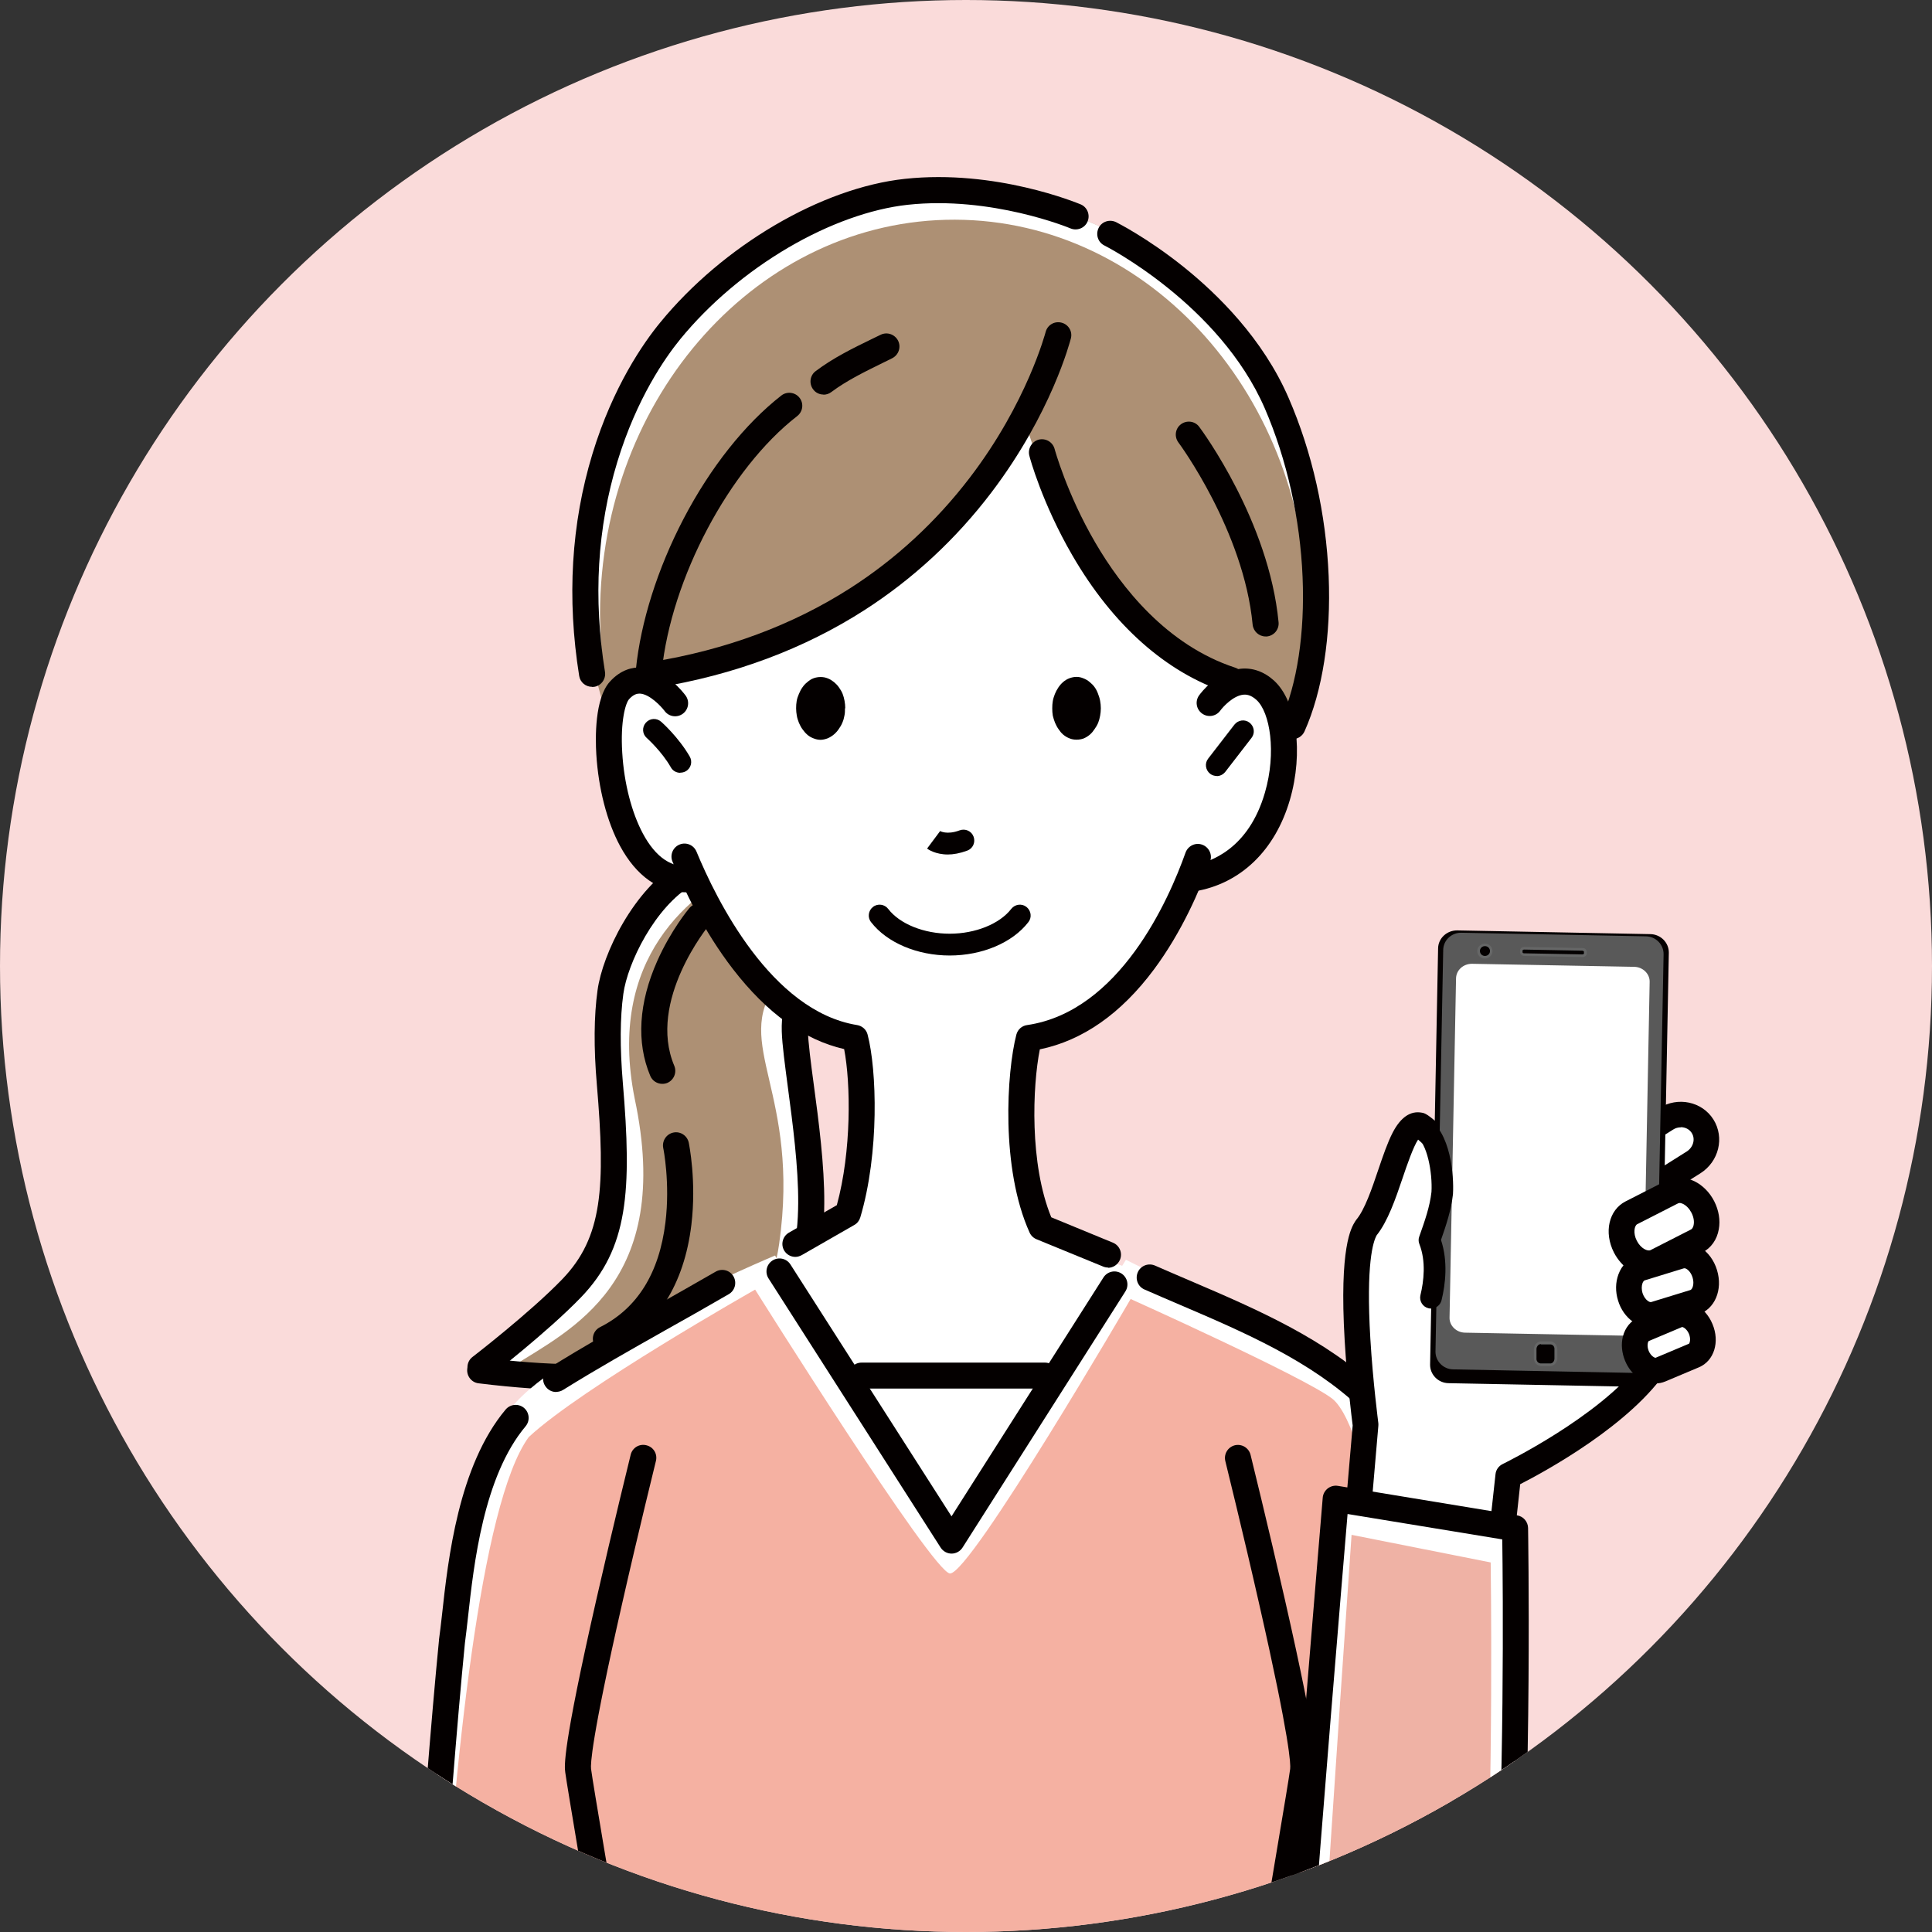 <?xml version="1.0" encoding="UTF-8"?><svg id="a" xmlns="http://www.w3.org/2000/svg" xmlns:xlink="http://www.w3.org/1999/xlink" viewBox="0 0 140 140"><rect x="0" y="0" width="140" height="140" fill="#333333" stroke="none"/><defs><style>.d{fill:#f5b1a2;}.d,.e,.f,.g,.h,.i,.j,.k{stroke-width:0px;}.e,.l{fill:#fadbda;}.f{fill:#040000;}.g{fill:#666767;}.h{fill:#ad9074;}.i{fill:#efb2a5;}.m{clip-path:url(#b);}.j{fill:#fff;}.k{fill:#595959;}</style><clipPath id="b"><circle class="e" cx="70" cy="70" r="70"/></clipPath></defs><circle class="l" cx="70" cy="70" r="70"/><g class="m"><path class="h" d="M57.75,59.79s-16.75,2.68-13.56,18.71c3.15,14.78-6.37,17.35-10.01,20.23,11.2,1.05,23.39,2.29,24.95-8.68,1.56-10.96-3.43-14.5-.18-18.8,3.25-4.3-1.2-11.47-1.2-11.47Z"/><path class="j" d="M54.61,62.48l-.12-1.78c-4.7,1.72-12.58,6.36-10.3,17.81,3.15,14.78-6.37,17.35-10.01,20.23.99.09,1.98.19,2.97.27,4.15-2.66,11.69-6.02,8.84-19.41-2.02-10.16,3.96-14.96,8.62-17.11Z"/><path class="j" d="M56.46,90.14c1.56-10.97-3.43-14.5-.18-18.8.63-.83,1.44-1.87,1.78-2.88l2.02-.13c-.12,1.04-.47,2.04-1.13,2.92-3.25,4.3,1.74,7.83.18,18.8-.61,4.29-2.85,6.71-6.02,8.01l-.09-1.4c1.78-1.43,3.01-3.51,3.44-6.52Z"/><path class="f" d="M47.99,78.54c-.37,0-.72-.22-.87-.58-1.02-2.42-.84-5.3.51-8.33.99-2.23,2.27-3.76,2.32-3.82.33-.4.93-.45,1.33-.12.4.33.45.93.12,1.33h0c-.05.05-4.52,5.51-2.54,10.21.2.48-.02,1.03-.5,1.24-.12.05-.24.07-.37.07Z"/><path class="f" d="M43.9,97.96c-.35,0-.68-.19-.84-.52-.23-.47-.05-1.03.42-1.27,2.69-1.35,4.29-3.9,4.74-7.59.35-2.87-.15-5.36-.16-5.39-.1-.51.22-1.01.73-1.12.51-.11,1.01.22,1.12.73.02.11.57,2.78.19,5.95-.52,4.32-2.51,7.47-5.77,9.1-.14.07-.28.1-.42.1Z"/><path class="f" d="M42.07,100.74c-2.25,0-4.72-.17-7.39-.5-.52-.06-.88-.54-.82-1.05.06-.52.54-.88,1.05-.82,9.55,1.2,16.2.22,19.77-2.92,2.77-2.43,3.14-5.69,3.16-8.25.02-2.63-.4-5.8-.74-8.35-.22-1.68-.42-3.13-.45-4.12-.13-4.31,3.34-6.22,3.48-6.3.46-.25,1.03-.07,1.28.38.25.46.08,1.03-.38,1.28-.12.06-2.59,1.47-2.49,4.59.03.89.21,2.29.43,3.92.35,2.6.78,5.85.76,8.61-.01,1.74-.04,6.37-3.8,9.66-2.94,2.58-7.59,3.87-13.86,3.87Z"/><path class="f" d="M34.82,100.02c-.28,0-.56-.13-.75-.37-.32-.41-.24-1.01.17-1.32.04-.03,4.19-3.23,6.5-5.63,2.93-3.04,3.14-6.65,2.51-14.11-.23-2.67-.21-4.97.05-6.83.36-2.64,2.63-7.35,5.95-9.29,2.57-1.51,4.88-2.44,4.98-2.48.48-.19,1.03.04,1.23.53.19.48-.04,1.03-.53,1.23h0s-2.29.92-4.73,2.35c-2.76,1.62-4.73,5.71-5.03,7.92-.24,1.72-.25,3.88-.04,6.41.67,7.9.39,12.03-3.03,15.58-2.41,2.5-6.53,5.69-6.7,5.82-.17.13-.37.2-.58.2Z"/><ellipse class="h" cx="69.05" cy="42.44" rx="26.59" ry="28.4"/><path class="j" d="M69.05,14.04c-14.69,0-26.59,12.71-26.59,28.4,0,2.04.2,4.03.59,5.94h.66c-.15-1.27-.23-2.57-.23-3.89.04-15.82,11.56-28.61,25.72-28.57,14.16.04,25.61,12.89,25.57,28.71,0,1.99-.19,3.93-.55,5.81h.34c.7-2.54,1.07-5.22,1.07-8,0-15.68-11.9-28.4-26.59-28.4Z"/><path class="j" d="M90.89,49.87c-.41-.08-1.15-.01-1.58.19-.75-12.51-9.85-22.39-20.95-22.39s-20.13,9.8-20.94,22.23c-.28-.07-.55-.08-.83-.03-1.97.39-2.89,4.08-2.06,8.23.83,4.15,5.14,6.12,5.98,6.32,2.59,4.78,6.6,8.44,11.36,10.22.68.25.75,9.83-.71,13.66-.69,1.18-8.95,4.82-9.16,5.97-1.35,7.21,9.57,19.46,16.72,19.41,6.23-.04,18.05-13.8,16.48-20.11-.28-1.12-8.49-2.97-9.46-4.07-1.57-3.93-1.62-14.59-.91-14.85,4.87-1.8,8.97-5.59,11.56-10.53,1.66-.15,4.93-3.45,6.26-6.02.83-4.15.22-7.83-1.75-8.23Z"/><path class="f" d="M79.77,51.33c0,.18-.02.36-.05.53-.03.18-.08.35-.14.51-.07.17-.16.32-.26.46-.1.15-.21.29-.34.4-.14.12-.29.21-.45.28-.16.06-.34.09-.52.09s-.36-.03-.52-.1c-.16-.06-.32-.16-.45-.27-.13-.11-.24-.25-.34-.4-.1-.14-.18-.3-.25-.46-.06-.16-.12-.33-.16-.51-.03-.17-.04-.35-.04-.53s.01-.36.04-.53c.03-.18.09-.35.15-.51.07-.17.15-.32.25-.47.1-.15.22-.29.35-.4.14-.12.29-.21.45-.27.16-.06.34-.1.52-.1s.35.04.51.11c.16.06.31.15.45.27.13.11.26.23.36.38.1.14.18.3.24.47.06.16.12.33.15.51.03.17.05.35.05.53Z"/><path class="f" d="M61.23,51.33c0,.18,0,.36-.04.53-.03.18-.08.35-.15.51-.07.17-.16.32-.26.46-.1.15-.22.28-.35.39-.14.12-.29.21-.45.28-.16.06-.34.11-.52.11s-.35-.04-.52-.11c-.16-.06-.32-.15-.45-.27-.13-.11-.24-.25-.35-.4-.1-.14-.18-.3-.25-.46-.06-.16-.12-.33-.15-.51-.03-.17-.05-.35-.05-.53s.01-.36.04-.53c.03-.18.09-.35.16-.51.07-.17.15-.33.25-.47.1-.15.22-.28.36-.39.14-.12.28-.22.45-.28.16-.06.34-.09.52-.09s.35.03.52.1c.16.06.31.16.45.27.13.11.26.24.36.39.1.14.19.29.26.46.06.16.11.33.14.51.03.17.05.35.05.53Z"/><path class="f" d="M68.69,61.92c-.9,0-1.44-.37-1.51-.43l.94-1.26s0,0-.02-.02c.02.01.51.31,1.44-.04.41-.15.86.05,1.01.46.15.41-.05.86-.46,1.01-.54.2-1.01.28-1.41.28Z"/><path class="h" d="M89.97,49.44s-11.55-5.4-15.54-18.41c-2.62,3.04-12.15,17.91-27.26,17.7-4.93-4.62,3.63-27.25,21.64-28.56,16.52-1.26,29.41,22.56,21.16,29.27Z"/><path class="f" d="M57.64,91.08c-.33,0-.65-.17-.82-.47-.26-.45-.1-1.03.35-1.29l3.47-1.99c1.07-3.91,1.01-8.83.53-11.31-2.9-.66-5.6-2.61-8.06-5.8-2.09-2.71-3.54-5.73-4.38-7.79-.2-.48.03-1.03.51-1.23.48-.2,1.03.03,1.23.51,1.42,3.44,5.4,11.56,11.64,12.57.37.06.67.33.76.69.67,2.55.86,8.58-.53,13.25-.07.23-.22.43-.44.55l-3.8,2.18c-.15.08-.31.13-.47.13Z"/><path class="f" d="M49.29,56c-.27,0-.54-.14-.68-.4-.67-1.17-1.73-2.11-1.74-2.12-.33-.29-.36-.78-.07-1.11.29-.33.78-.36,1.11-.07.05.04,1.26,1.12,2.07,2.52.22.38.09.86-.29,1.07-.12.07-.26.1-.39.1Z"/><path class="f" d="M88.17,56.23c-.17,0-.34-.05-.48-.16-.34-.27-.41-.76-.14-1.1l1.9-2.46c.27-.34.76-.41,1.1-.14.34.27.41.76.14,1.1l-1.9,2.46c-.16.2-.39.31-.62.31Z"/><path class="f" d="M86.43,64.62c-.45,0-.85-.33-.93-.79-.09-.51.26-1,.78-1.09,1.51-.25,4.21-1.27,5.38-5.3.85-2.92.37-5.83-.61-6.72-.42-.38-.75-.4-.95-.38-.73.07-1.46.86-1.68,1.16-.31.42-.9.51-1.32.2-.42-.31-.51-.89-.21-1.31.13-.18,1.31-1.75,3-1.93.86-.09,1.7.2,2.42.85,1.66,1.5,2.16,5.22,1.16,8.65-1.07,3.67-3.58,6.08-6.89,6.63-.05,0-.1.01-.16.01Z"/><path class="f" d="M49.69,64.66c-1.91,0-3.58-1.17-4.76-3.36-.95-1.76-1.57-4.18-1.72-6.65-.07-1.17-.12-4.03.98-5.25.81-.9,1.68-1.06,2.27-1.03,1.74.08,3.07,1.83,3.22,2.03.31.42.22,1.01-.2,1.32-.42.31-1.01.22-1.32-.2h0c-.24-.32-1.08-1.23-1.8-1.26-.17,0-.43.03-.77.4-.27.3-.64,1.62-.5,3.88.13,2.2.68,4.34,1.5,5.87.94,1.75,2.13,2.54,3.53,2.33.52-.08,1,.28,1.07.8.08.52-.28,1-.8,1.07-.24.03-.48.05-.71.05Z"/><path class="f" d="M47.41,49.83c-.45,0-.86-.33-.93-.79-.08-.51.27-1,.78-1.08,5.34-.87,10.16-2.66,14.32-5.32,3.33-2.13,6.25-4.83,8.69-8.02,4.17-5.45,5.48-10.51,5.5-10.56.13-.51.64-.81,1.15-.68.51.13.81.64.68,1.14-.06.22-1.4,5.43-5.77,11.18-2.57,3.38-5.66,6.24-9.17,8.5-4.39,2.82-9.47,4.72-15.09,5.63-.05,0-.1.01-.15.01Z"/><path class="f" d="M47.02,49.52s-.06,0-.1,0c-.52-.05-.9-.52-.84-1.03.35-3.42,1.57-7.29,3.45-10.89,1.94-3.72,4.46-6.89,7.09-8.94.41-.32,1.01-.24,1.32.17.32.41.24,1-.17,1.32-4.92,3.81-9.14,11.78-9.82,18.52-.05.49-.46.85-.94.85Z"/><path class="f" d="M59.67,28.59c-.29,0-.57-.13-.75-.38-.31-.42-.23-1.01.19-1.32,1.26-.95,2.68-1.65,4.06-2.32.21-.1.43-.21.64-.31.47-.23,1.03-.04,1.27.43.23.47.04,1.03-.43,1.27-.21.11-.43.21-.65.32-1.3.64-2.64,1.29-3.76,2.13-.17.13-.37.19-.57.19Z"/><path class="f" d="M89.19,50.23c-.1,0-.2-.02-.3-.05-4.39-1.44-8.25-4.88-11.18-9.93-2.19-3.77-3.09-7.09-3.12-7.23-.13-.5.17-1.02.67-1.16.5-.13,1.02.16,1.16.67h0s.88,3.25,2.96,6.81c1.88,3.22,5.16,7.41,10.12,9.04.5.16.76.7.6,1.19-.13.4-.5.65-.9.65Z"/><path class="f" d="M91.71,46.12c-.48,0-.89-.37-.94-.86-.64-6.78-5.33-13.14-5.38-13.2-.31-.42-.23-1.01.19-1.32.42-.31,1.01-.23,1.32.19.21.28,5.05,6.84,5.75,14.16.05.52-.33.98-.85,1.03-.03,0-.06,0-.09,0Z"/><path class="f" d="M68.83,69.24c-2.37,0-4.56-.93-5.71-2.42-.27-.34-.2-.84.14-1.1.34-.27.84-.2,1.1.14.84,1.1,2.6,1.8,4.46,1.8s3.62-.71,4.46-1.8c.27-.34.76-.41,1.1-.14.34.27.41.76.14,1.1-1.15,1.49-3.34,2.42-5.71,2.42Z"/><path class="f" d="M42.9,49.77c-.46,0-.86-.33-.93-.79-.9-5.62-.58-11.03.96-16.09,1.49-4.89,3.71-8.06,4.91-9.52,4.56-5.57,11.68-9.76,17.73-10.41,6.58-.71,12.49,1.75,12.74,1.85.48.2.7.76.5,1.24-.2.48-.76.7-1.24.5-.09-.04-5.74-2.37-11.8-1.71-2.66.29-5.73,1.39-8.66,3.11-3.01,1.77-5.71,4.06-7.81,6.62-1.1,1.35-3.16,4.29-4.56,8.88-1.46,4.78-1.76,9.9-.9,15.24.08.51-.27,1-.78,1.08-.05,0-.1.01-.15.01Z"/><path class="f" d="M93.67,53.56c-.13,0-.26-.03-.38-.08-.48-.21-.69-.77-.48-1.25,1.19-2.67,1.75-6.37,1.58-10.41-.17-4.21-1.15-8.56-2.74-12.23-3.28-7.55-11.54-11.76-11.62-11.8-.47-.23-.65-.8-.42-1.27.23-.47.8-.65,1.27-.42.09.05,2.27,1.14,4.9,3.25,2.44,1.96,5.74,5.19,7.6,9.49,1.71,3.94,2.71,8.4,2.9,12.9.18,4.33-.44,8.33-1.75,11.26-.16.35-.5.56-.86.56Z"/><path class="f" d="M80.3,91.85c-.12,0-.24-.02-.36-.07l-4.83-1.98c-.22-.09-.4-.26-.5-.48-2.11-4.66-1.66-11.64-.96-14.35.1-.37.4-.64.78-.69,6.69-.98,10.26-9.06,11.48-12.5.18-.49.72-.75,1.21-.57s.75.72.57,1.21c-.74,2.07-2.04,5.1-4.07,7.83-2.39,3.21-5.17,5.15-8.27,5.79-.53,2.67-.76,8.3.83,12.17l4.47,1.84c.48.2.71.75.51,1.23-.15.36-.5.59-.87.59Z"/><path class="d" d="M91.33,143.24c.72-5.25,1.49-10,1.81-11.73l3.02,11.75,10.38-1.57s-3.89-38.24-9.24-42.1c-2.22-1.6-15.71-8.23-15.71-8.23l-12.85,20.53-12.58-20.84s-16.7,7.03-19.42,11.48c-2.95,1.65-5.08,23.55-6.29,40.53l60.88.18Z"/><path class="j" d="M31.91,143.68c1-15.68,2.9-34.73,6.4-39.54,3.83-3.57,16.41-10.69,16.41-10.69,0,0,12.87,20.53,14.12,20.57,1.48.05,13.09-19.89,13.09-19.89,0,0,12.45,5.6,14.58,7.2,1.51,1.13,2.78,6.33,3.99,11.55h1.73c-1.4-6.57-3.08-12.02-4.93-13.36-2.22-1.6-15.71-8.23-15.71-8.23l-12.85,20.53-12.58-20.84s-16.7,7.03-19.42,11.48c-2.96,1.66-5.1,23.77-6.31,40.78l1.48.44Z"/><path class="f" d="M99.29,102.35c-.23,0-.47-.09-.65-.26-3.64-3.47-8.47-5.54-13.14-7.54-.85-.36-1.72-.74-2.57-1.11-.48-.21-.69-.77-.48-1.25.21-.48.77-.69,1.25-.48.84.37,1.71.74,2.55,1.1,4.83,2.07,9.82,4.21,13.7,7.91.38.36.39.96.03,1.33-.19.19-.43.29-.68.29Z"/><path class="f" d="M29.81,143.53c.74-9.98,1.44-19,2-24.67,0-.01,0-.03,0-.04.07-.49.14-1.1.22-1.81.44-4.03,1.19-10.79,4.61-14.87.34-.4.93-.45,1.33-.12.4.34.45.93.12,1.33-3.06,3.64-3.76,10.04-4.18,13.86-.08.71-.15,1.33-.22,1.85-.56,5.64-1.25,14.6-1.99,24.53l-1.89-.06Z"/><path class="f" d="M40.3,100.87c-.32,0-.62-.16-.8-.45-.28-.44-.14-1.02.3-1.3,2.61-1.62,4.87-2.9,7.49-4.37,1.43-.81,2.91-1.64,4.57-2.6.45-.26,1.03-.11,1.29.34.26.45.11,1.03-.34,1.29-1.67.97-3.16,1.81-4.59,2.61-2.6,1.47-4.84,2.73-7.42,4.33-.16.1-.33.14-.5.14Z"/><path class="f" d="M68.96,112.58c-.32,0-.62-.16-.8-.44l-12.47-19.5c-.28-.44-.15-1.02.29-1.3.44-.28,1.02-.15,1.3.29l11.67,18.25,11.01-17.31c.28-.44.86-.57,1.3-.29.44.28.57.86.29,1.3l-11.8,18.56c-.17.27-.47.44-.8.44h0Z"/><path class="f" d="M45.47,144.14c-.58-3.61-1.2-7.28-1.7-10.22-.48-2.86-.86-5.12-.94-5.74-.04-.31,0-2.07,2.23-11.88,1.2-5.3,2.46-10.38,2.47-10.43.13-.51-.18-1.02-.69-1.14-.51-.13-1.02.18-1.14.69-.01.05-1.27,5.14-2.48,10.46-2.48,10.9-2.32,12.1-2.26,12.55.09.65.45,2.81.95,5.8.46,2.74,1.07,6.33,1.65,9.92l1.91-.02Z"/><path class="f" d="M93.1,142.1c.47-2.88.94-5.65,1.31-7.87.5-2.99.87-5.15.95-5.8.06-.45.22-1.64-2.26-12.55-1.21-5.32-2.47-10.41-2.48-10.46-.13-.51-.64-.81-1.14-.69-.51.13-.81.64-.69,1.14.01.05,1.27,5.13,2.47,10.43,2.23,9.81,2.27,11.57,2.23,11.88-.08.62-.46,2.88-.94,5.74-.41,2.44-.9,5.37-1.39,8.35l1.94-.17Z"/><path class="f" d="M75.72,100.62h-13.29c-.52,0-.94-.42-.94-.94s.42-.94.94-.94h13.29c.52,0,.94.42.94.94s-.42.94-.94.94Z"/><path class="j" d="M119.1,86.52c-.91.57-2.09.33-2.64-.54h0c-.55-.87-.26-2.04.65-2.62l3.62-2.28c.91-.57,2.09-.33,2.64.54h0c.55.87.26,2.04-.65,2.62l-3.62,2.28Z"/><path class="f" d="M118.04,87.76c-.19,0-.39-.02-.58-.06-.75-.15-1.38-.59-1.78-1.23-.4-.64-.52-1.4-.34-2.14.18-.73.64-1.35,1.28-1.76l3.62-2.28c1.34-.84,3.1-.47,3.92.83.82,1.31.4,3.05-.94,3.9l-3.62,2.28c-.47.3-1.01.45-1.56.45ZM121.8,81.69c-.19,0-.39.05-.57.17l-3.62,2.28c-.24.15-.4.37-.47.63-.06.25-.02.5.11.7.13.21.34.35.59.4.26.05.54,0,.77-.15,0,0,0,0,0,0l3.62-2.28c.47-.3.64-.9.36-1.34-.17-.27-.47-.42-.79-.42Z"/><path class="j" d="M102.86,81.54c-1.5-.3-2.23,5.49-3.87,7.45-1.62,2.55-.04,14.28-.04,14.28l-.89,10.33,10.38,1,.84-7.66s7.9-3.8,10.81-8.29c0,0-16.41-16.95-17.23-17.11Z"/><path class="f" d="M108.45,115.52s-.06,0-.09,0l-10.38-1c-.51-.05-.88-.5-.84-1l.88-10.23c-.07-.55-.41-3.24-.58-6.15-.4-6.8.48-8.19.77-8.65.02-.03.05-.07.07-.1.61-.72,1.14-2.27,1.6-3.64.34-1,.66-1.94,1.03-2.66.58-1.13,1.3-1.62,2.13-1.46,0,0,0,0,0,0,.43.08.79.16,9.41,8.88,4.16,4.21,8.27,8.46,8.32,8.5.3.31.35.79.11,1.15-2.63,4.06-8.94,7.48-10.72,8.39l-.78,7.15c-.05.47-.45.83-.92.83ZM99.07,112.76l8.56.82.74-6.75c.03-.32.23-.6.52-.74.07-.04,6.99-3.4,10.01-7.36-5.65-5.83-14.23-14.54-16.14-16.15-.35.52-.82,1.89-1.11,2.75-.53,1.57-1.09,3.18-1.89,4.18-.26.46-.78,2.07-.46,7.49.19,3.18.58,6.1.58,6.13,0,.07.01.14,0,.2l-.81,9.42Z"/><path class="f" d="M120.35,99.2c-.01.73-.64,1.31-1.39,1.3l-13.99-.27c-.75-.01-1.35-.62-1.34-1.35l.58-30.16c.01-.73.64-1.31,1.39-1.3l13.99.27c.75.01,1.35.62,1.34,1.35l-.58,30.16Z"/><path class="k" d="M119.99,98.24c-.01.71-.61,1.27-1.33,1.25l-13.36-.26c-.72-.01-1.29-.6-1.28-1.3l.56-29.09c.01-.71.61-1.27,1.33-1.25l13.36.26c.72.01,1.29.6,1.28,1.3l-.56,29.09Z"/><path class="j" d="M119.07,95.73c-.01.6-.53,1.07-1.17,1.06l-11.74-.22c-.63-.01-1.14-.51-1.12-1.1l.47-24.57c.01-.6.53-1.07,1.17-1.06l11.74.22c.63.01,1.14.51,1.12,1.1l-.47,24.57Z"/><path class="f" d="M112.73,98.45c0,.25-.19.45-.42.44h-.67c-.23-.02-.41-.22-.4-.47v-.68c.02-.25.21-.45.43-.44h.67c.23.02.41.22.4.47v.68Z"/><path class="g" d="M112.32,98.99s0,0,0,0h-.67c-.14-.02-.26-.08-.36-.18-.09-.1-.14-.24-.14-.39v-.68c.02-.14.07-.28.17-.38.1-.1.22-.16.36-.16h.67c.28.02.5.27.5.57v.68c-.02.3-.25.54-.52.54ZM111.66,97.4c-.08,0-.16.03-.22.1-.06.07-.1.16-.1.25v.68c-.01.1.02.19.08.26.06.07.14.1.22.11h.67c.18.02.32-.14.33-.34v-.68c.02-.2-.12-.36-.3-.36h-.67s0-.01,0-.01Z"/><path class="f" d="M114.89,69.1c0,.09-.1.16-.22.16l-4.22-.08c-.12,0-.21-.08-.21-.16v-.14c0-.09.1-.16.22-.16l4.22.08c.12,0,.21.08.21.16v.14Z"/><path class="g" d="M114.68,69.35s0,0,0,0l-4.22-.08c-.08,0-.15-.03-.21-.07-.06-.05-.1-.12-.1-.19v-.14c0-.14.14-.25.31-.25l4.22.08c.17,0,.3.12.3.26v.14c0,.14-.14.25-.31.25ZM110.45,68.81c-.07,0-.12.04-.12.06v.14s.01.03.02.04c.02.02.06.03.09.03l4.22.08c.07,0,.12-.04.12-.06v-.14s-.04-.07-.11-.07l-4.22-.08s0,0,0,0Z"/><path class="f" d="M107.15,68.91c0-.25.21-.44.47-.44.25,0,.45.21.45.46,0,.25-.21.44-.47.44-.25,0-.45-.21-.45-.46Z"/><path class="g" d="M107.6,69.46s0,0-.01,0c-.3,0-.55-.25-.54-.55h0c0-.15.06-.28.17-.38.11-.1.25-.15.39-.15.3,0,.55.25.54.55,0,.15-.06.28-.17.38-.1.1-.24.15-.38.15ZM107.24,68.91h0c0,.2.16.36.36.36.1,0,.19-.03.26-.1.07-.07.11-.15.11-.25,0-.2-.16-.36-.36-.36-.1,0-.19.03-.26.1-.07.07-.11.15-.11.25Z"/><path class="j" d="M120.33,99.25c-.61.26-1.38-.19-1.72-1h0c-.34-.81-.12-1.67.49-1.93l2.42-1.02c.61-.26,1.38.19,1.72,1h0c.34.81.12,1.67-.49,1.93l-2.42,1.02Z"/><path class="f" d="M119.96,100.25c-.89,0-1.78-.62-2.2-1.64-.24-.58-.3-1.2-.16-1.76.16-.64.58-1.15,1.14-1.39l2.42-1.02c1.1-.46,2.39.2,2.93,1.5.55,1.3.12,2.68-.98,3.14l-2.42,1.02s0,0,0,0c-.24.1-.48.15-.73.15ZM120.33,99.25h0,0ZM121.89,96.16s0,0,0,0l-2.42,1.02c-.05.04-.15.33,0,.71.16.38.44.51.5.5l2.42-1.02c.05-.04.15-.33,0-.71-.16-.37-.42-.5-.5-.5Z"/><path class="j" d="M119.94,95.24c-.71.22-1.52-.35-1.8-1.27h0c-.29-.92.06-1.85.77-2.07l2.83-.87c.71-.22,1.52.35,1.8,1.27h0c.29.92-.06,1.85-.77,2.07l-2.83.87Z"/><path class="f" d="M119.63,96.22c-.44,0-.89-.15-1.29-.43-.51-.36-.9-.91-1.09-1.55-.2-.64-.19-1.31.03-1.9.24-.66.74-1.14,1.35-1.33l2.83-.87c1.22-.38,2.52.45,2.96,1.89.44,1.44-.16,2.85-1.38,3.23l-2.83.87h0c-.19.06-.39.09-.58.09ZM119.94,95.24h0,0ZM122.05,91.91s-.03,0-.04,0l-2.83.87c-.06.02-.12.1-.16.21-.07.2-.07.45,0,.7.08.25.22.46.39.58.1.07.19.1.25.08l2.83-.87c.14-.04.31-.42.16-.91-.14-.45-.44-.67-.6-.67Z"/><path class="j" d="M120.02,91.42c-.74.38-1.74-.11-2.24-1.09h0c-.5-.98-.3-2.07.44-2.45l2.94-1.5c.74-.38,1.74.11,2.24,1.08h0c.5.98.3,2.07-.44,2.45l-2.94,1.5Z"/><path class="f" d="M119.47,92.48c-.97,0-1.96-.64-2.52-1.72-.74-1.46-.37-3.08.84-3.7l2.94-1.5c.61-.31,1.36-.3,2.04.03.6.29,1.12.81,1.45,1.46.33.65.45,1.37.33,2.03-.13.75-.56,1.35-1.17,1.67l-2.94,1.5s0,0,0,0c-.31.16-.64.23-.97.23ZM120.02,91.42h0,0ZM121.7,87.18s-.08,0-.12.03l-2.94,1.5c-.2.1-.32.64-.03,1.2.29.57.79.78.99.68l2.94-1.5c.13-.07.18-.26.19-.34.05-.26-.01-.58-.16-.87-.15-.29-.37-.52-.61-.64-.05-.02-.16-.07-.26-.07Z"/><path class="j" d="M103.08,81.67s.07,12.49.07,12.49c.08-.03,1.44-1.37.61-5.17,1.13-2.72,1.09-6.91-.68-7.32Z"/><path class="f" d="M103.69,94.82c-.06,0-.12,0-.18-.02-.42-.1-.68-.53-.58-.95.24-.99.42-2.44-.08-3.71-.07-.18-.07-.37,0-.55.39-1.1.76-2.14.88-3.22.08-1.38-.31-3.57-1.13-4.03-.38-.21-.51-.69-.3-1.07.21-.38.69-.51,1.07-.3,1.79,1.01,1.99,4.32,1.92,5.51,0,.01,0,.03,0,.04-.13,1.17-.5,2.27-.87,3.33.52,1.57.32,3.22.04,4.37-.09.36-.41.6-.76.6Z"/><path class="i" d="M109.16,142.6c.96-14.09.64-31.85.64-31.85l-13-2.14s-2.08,24.78-2.72,33.92l15.08.06Z"/><path class="j" d="M109.11,143.34c1.03-14.2.69-32.59.69-32.59l-13-2.14s-2.19,26.05-2.77,34.58l15.08.14ZM95.88,142.12c.54-9.11,2.06-30.9,2.06-30.9l10.08,2s.24,15.84-.45,28.85l-11.69.05Z"/><path class="f" d="M93.06,143.5c.53-8,2.69-33.75,2.79-34.97.02-.26.15-.5.36-.67.21-.16.47-.23.73-.19l13,2.14c.45.07.78.46.79.91,0,.22.32,18.44-.69,32.56l-16.99.2ZM108.27,141.65c.77-12.09.64-26.59.59-30.1l-11.21-1.84c-.39,4.62-1.98,23.72-2.58,32.14l13.2-.21Z"/></g></svg>